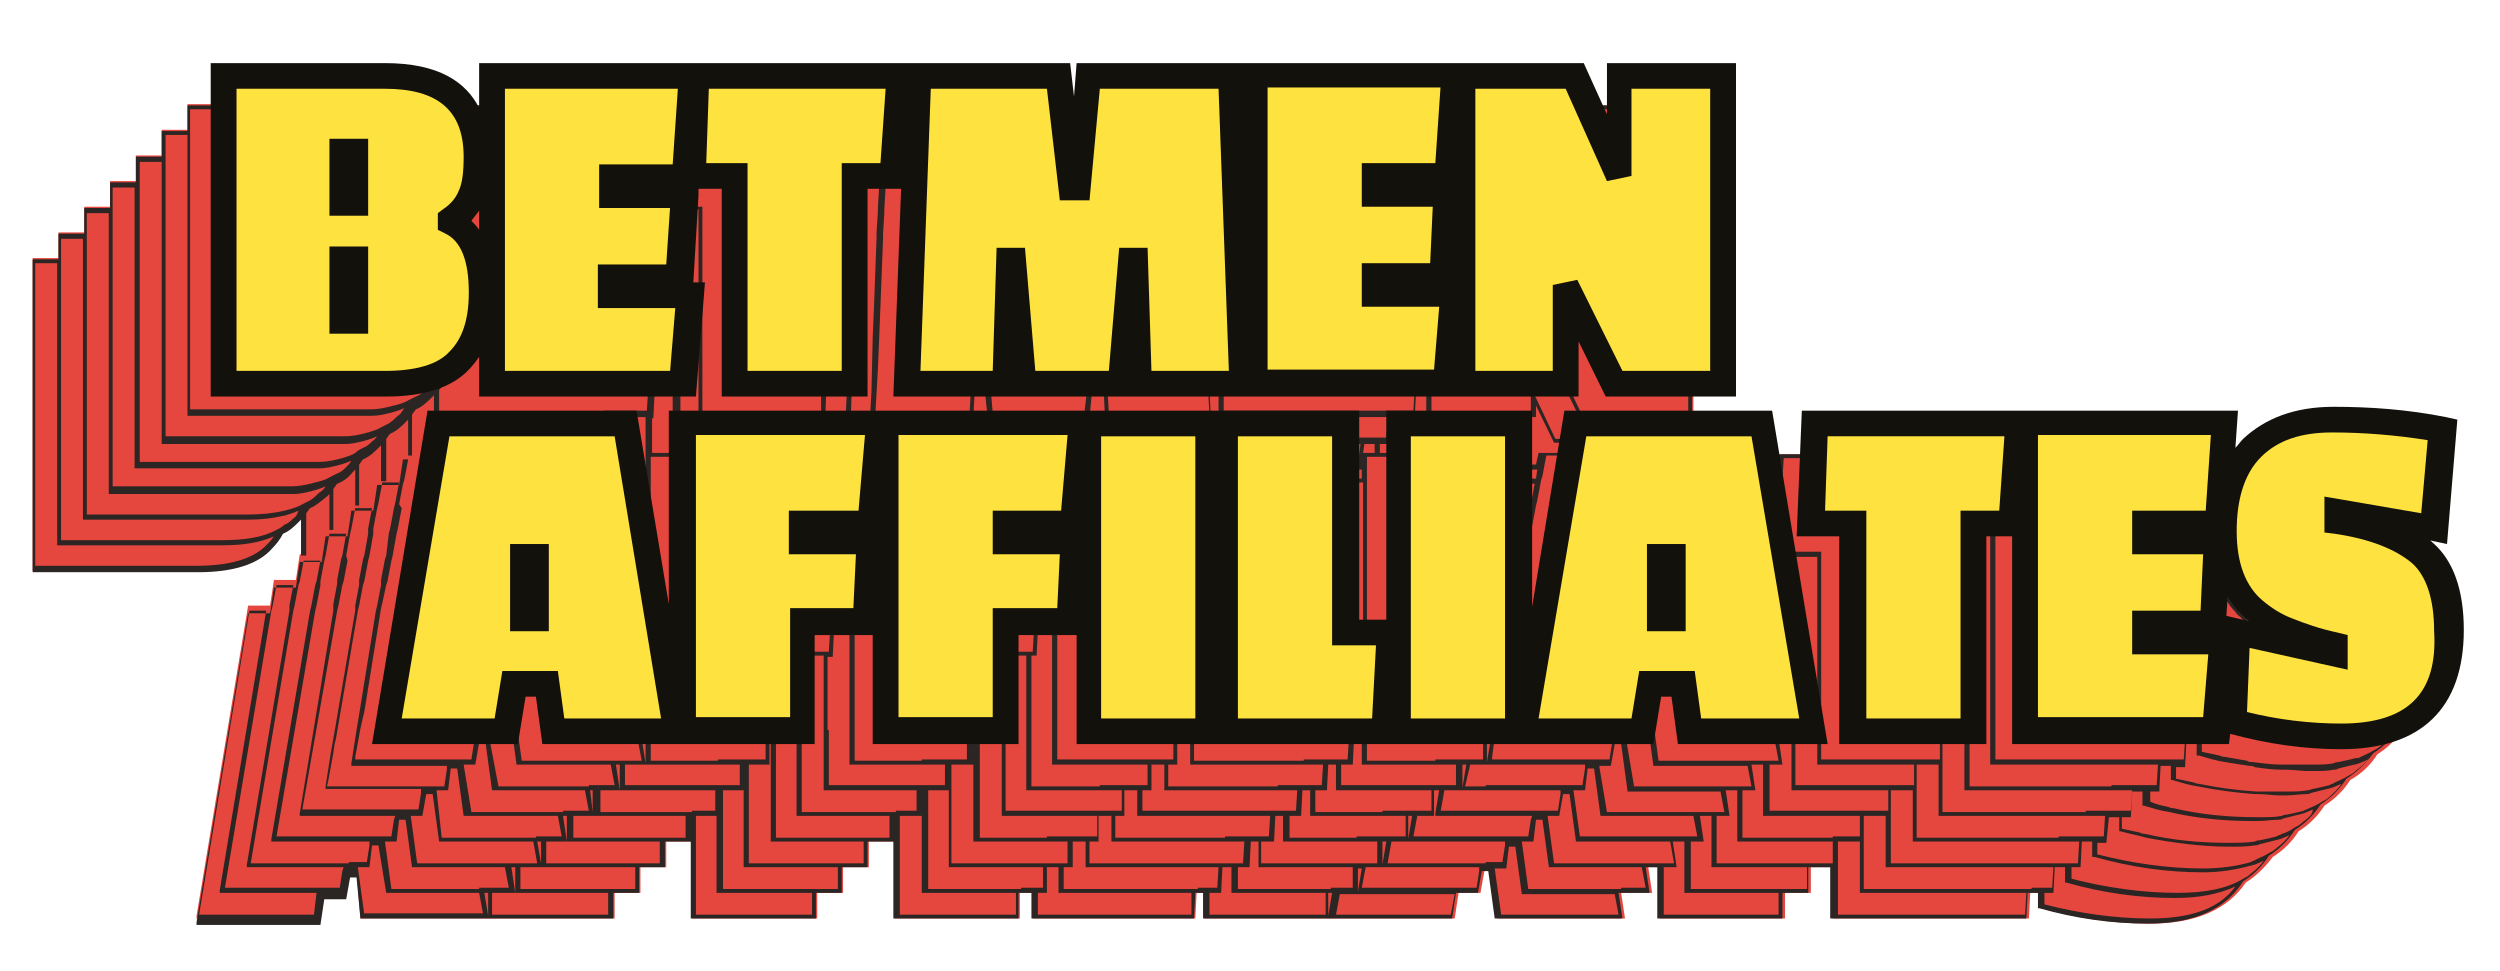 <svg width="157" height="61" viewBox="0 0 157 61" fill="none" xmlns="http://www.w3.org/2000/svg">
<path d="M30.738 57.681L38.598 57.681V56.071H40.219V54.46H41.84V52.849H43.461V57.681H51.322V56.071H52.942V54.46H54.563V52.849H56.184V51.238V57.681H64.045V56.071H64.855V57.681H75.066L75.147 56.071H75.633V57.681H83.494M83.575 57.681H91.355L91.598 56.071H92.975L93.219 54.702H93.624L94.029 57.681L102.051 57.681L101.808 56.071H103.753L103.51 54.46H104.24V57.681H112.1V56.071H113.721V54.46H115.099V57.681H127.417L127.498 56.071H128.146V57.037H128.227C130.496 57.681 132.765 58.004 135.034 58.004C137.871 58.004 139.897 57.118 141.031 55.426C141.68 55.024 142.247 54.46 142.733 53.816C143.381 53.413 143.949 52.849 144.354 52.205C145.002 51.802 145.569 51.238 145.975 50.594C146.623 50.191 147.19 49.628 147.595 48.983C148.325 48.581 148.892 48.017 149.297 47.373C149.945 46.97 150.513 46.406 150.918 45.762C152.701 44.715 153.592 42.782 153.592 39.963C153.592 37.628 153.025 36.017 151.89 34.97C151.647 34.728 151.404 34.567 151.08 34.406L151.161 33.44L152.62 33.681L153.187 27.238H153.025C150.675 26.755 148.325 26.594 146.137 26.594C143.949 26.594 142.166 27.238 140.95 28.447C140.707 28.688 140.545 28.93 140.302 29.252C139.897 29.493 139.573 29.735 139.329 30.057C139.329 30.057 139.329 30.138 139.248 30.138L139.491 26.916H126.687V28.527H126.363L126.444 26.916L113.397 26.916L113.316 28.527H111.776L111.695 30.138H110.885L110.398 26.997V26.916H104.726V26.352H106.347V24.742H107.967V5.01L101.16 5.01V6.621H99.54V6.943L98.648 4.93L91.355 4.93V6.54H91.031L91.112 4.93L78.226 4.93V6.54H77.092L77.011 5.091V5.01L67.772 5.01L67.61 6.621H66.314L66.152 5.01L57.075 5.01L56.994 6.621H56.022L56.103 5.01L43.136 5.01L30.332 5.01V6.621L28.712 6.621V6.863C27.739 5.574 26.118 4.93 23.768 4.93L13.395 4.93V6.54L11.774 6.54V8.151H10.154V9.762H8.533V11.373H6.912V12.983H5.291V14.594H3.671L3.671 16.205H2.05L2.05 35.856H12.423C14.611 35.856 16.232 35.373 17.123 34.326C17.366 34.084 17.609 33.762 17.771 33.44C18.177 33.198 18.501 32.956 18.744 32.715C18.825 32.634 18.825 32.634 18.906 32.554V34.809H18.825L18.582 36.42H17.204L16.961 38.03H15.583L12.342 57.52V57.681H20.122L20.365 56.071H21.742L21.985 54.702H22.391L22.634 57.681H30.657" fill="#E5463E"/>
<path d="M20.931 10.004V10.245V12.259V12.581V13.225H21.741H22.065V10.648V10.326V9.681H20.931V10.004ZM21.174 12.822V12.5V10.406V10.084V10.004H21.741V10.245V10.567V12.983H21.417H21.255V12.822H21.174Z" fill="#2B2523"/>
<path d="M20.931 16.527V16.607V20.151V20.634H21.174H21.579H22.146V20.151V19.668V16.527H21.336H20.931ZM21.741 16.849V20.07V20.393H21.336H21.174V16.849H21.255H21.741Z" fill="#2B2523"/>
<path d="M33.33 39.319L33.411 35.131H32.682H32.358H32.276V39.319H33.087H33.33ZM32.601 39.077V36.339V35.453H32.763H33.168V37.869V38.997H33.087H32.601V39.077Z" fill="#2B2523"/>
<path d="M151.89 34.97C151.647 34.728 151.404 34.567 151.08 34.406L151.161 33.44L152.62 33.681L153.106 27.238H152.944C150.513 26.755 148.244 26.594 146.056 26.594C143.787 26.594 142.085 27.238 140.869 28.446C140.626 28.688 140.383 28.93 140.221 29.252C139.816 29.493 139.491 29.735 139.248 30.057C139.248 30.057 139.248 30.138 139.167 30.138V30.701C139.167 30.621 139.248 30.621 139.248 30.54C139.329 30.46 139.41 30.379 139.41 30.299C139.573 30.218 139.654 30.057 139.816 29.977C139.735 30.138 139.654 30.218 139.654 30.379C139.572 30.54 139.572 30.621 139.491 30.782C139.41 31.024 139.329 31.346 139.248 31.668C139.248 31.748 139.167 31.91 139.167 31.99C139.086 32.312 139.086 32.715 139.005 33.118C139.005 33.198 139.005 33.359 139.005 33.44C139.005 33.601 139.005 33.681 139.005 33.842C139.005 34.165 139.005 34.487 139.005 34.728C139.005 34.809 139.005 34.97 139.005 35.05C139.086 35.534 139.167 36.017 139.329 36.5C139.329 36.581 139.41 36.742 139.41 36.822C139.654 37.467 139.978 38.03 140.383 38.433C140.464 38.594 140.626 38.675 140.788 38.836C140.788 38.916 140.869 38.916 140.869 38.916C140.95 38.997 141.031 39.077 141.112 39.158C141.112 39.158 141.112 39.158 141.193 39.238C141.274 39.319 141.355 39.319 141.355 39.4C141.436 39.48 141.517 39.56 141.679 39.56C141.923 39.722 142.247 39.883 142.571 40.044C142.652 40.124 142.733 40.124 142.895 40.205C142.895 40.205 142.976 40.285 143.057 40.285C143.381 40.446 143.705 40.527 144.111 40.688C144.192 40.688 144.273 40.769 144.354 40.769C144.759 40.93 145.326 41.01 145.812 41.171V41.413L144.435 41.091H144.354L144.192 40.769L143.462 40.608L143.057 40.527L142.733 40.446L141.517 40.205L141.274 40.124L139.897 39.802V40.366C139.816 40.285 139.735 40.205 139.654 40.205C139.329 39.883 139.005 39.56 138.762 39.158L139.005 34.326H137.871C137.871 34.004 137.952 33.762 137.952 33.52H139.005L139.41 26.916H126.606V28.527H126.282L126.363 26.916L113.397 26.916L113.316 28.527H111.695L111.614 30.138H110.804L110.317 26.997V26.916H104.645V26.352H106.265V24.742H107.886V5.01L101.079 5.01V6.621H99.459V6.943L98.567 4.93L91.274 4.93V6.54H90.95V6.621L91.031 4.849L78.226 4.849V6.46H77.092L77.011 5.01L67.772 5.01L67.61 6.621H66.314L66.152 5.01L57.075 5.01L56.994 6.621H56.022V6.943L56.994 6.943L56.913 8.232V8.473V9.762V10.084V11.373V11.695L56.832 13.064V13.306L56.67 16.285V16.608L56.589 17.896L56.508 19.668L56.427 23.05L56.346 24.5V24.661H56.508H56.589H56.832H57.724H58.048H58.291H58.615H59.344H59.669H60.155H60.479H60.965L60.884 26.03H60.479H60.155H59.506H59.182H58.615H58.291H57.886H57.562H56.832H56.67H56.427H56.103H55.13H54.968L55.049 24.661L55.13 23.212L55.211 21.279L55.455 14.997V14.675L55.535 13.386V13.144L55.617 11.775V11.614H55.86L56.265 5.01L43.299 5.01L30.332 5.01V6.621L28.712 6.621V6.863C27.739 5.654 26.118 5.01 23.768 5.01L13.395 5.01V6.621L11.774 6.621V8.232H10.154V9.842H8.533V11.453H6.912V13.064H5.291V14.675H3.671L3.671 16.285H2.05L2.05 35.936H12.423C14.611 35.936 16.232 35.453 17.123 34.406C17.366 34.165 17.609 33.842 17.771 33.52C18.177 33.359 18.501 33.037 18.744 32.795C18.825 32.715 18.825 32.715 18.906 32.634V34.889H19.23V32.232C19.311 32.151 19.392 31.99 19.473 31.91C19.878 31.748 20.203 31.426 20.527 31.185C20.608 31.104 20.608 31.104 20.689 31.024V33.279H20.932V30.701C21.013 30.621 21.094 30.46 21.175 30.379C21.58 30.218 21.904 29.977 22.147 29.654C22.229 29.574 22.229 29.574 22.309 29.493V31.748H22.553V29.171C22.634 29.091 22.715 28.93 22.796 28.849C23.201 28.688 23.525 28.366 23.768 28.124C23.849 28.044 23.849 28.044 23.93 27.963V30.218H24.255V27.561C24.335 27.48 24.416 27.319 24.498 27.238C24.903 27.077 25.227 26.755 25.47 26.514C25.551 26.433 25.551 26.433 25.632 26.352V28.608H25.875V26.03C25.956 25.95 26.037 25.789 26.118 25.708C26.524 25.547 26.848 25.225 27.091 24.983C27.172 24.903 27.172 24.903 27.253 24.822V27.077H27.577V24.5C27.658 24.42 27.739 24.259 27.82 24.178C28.225 24.017 28.549 23.695 28.793 23.453C28.874 23.373 28.874 23.292 28.955 23.292V24.097V24.42V26.675H29.927H30.738H30.981H32.277H32.602H36.167H36.41H37.626H37.95H39.166L39.085 27.963L39.166 28.527L39.004 27.319V27.238H26.929L26.686 28.849H25.308L25.065 30.46H23.687L23.444 32.071H22.066L21.823 33.681H20.446L20.203 35.292H18.825L18.582 36.903H17.204L16.961 38.514H15.583L12.342 57.923V58.084H20.122L20.365 56.473H21.742L21.985 55.104H22.391L22.634 57.681H30.657L38.517 57.681V56.071H40.138V54.46H41.759V52.849H43.38V51.238V57.681H51.24V56.071H52.861V54.46H54.482V52.849H56.103V51.238V57.681H63.964V56.071H64.774V57.681H74.985L75.066 56.071H75.552V57.681H83.413V56.071H83.656L83.413 57.52V57.681H91.193L91.436 56.071H92.813L93.056 54.702H93.462L93.867 57.681L101.889 57.681L101.646 56.071H103.591L103.348 54.46H104.077V57.681H111.938V56.071H113.559V54.46H114.937V57.681H127.255L127.336 56.071H127.984V57.037H128.065C130.334 57.681 132.603 58.004 134.872 58.004C137.79 58.004 139.735 57.118 140.869 55.346C141.517 54.943 142.085 54.379 142.49 53.735C143.138 53.332 143.705 52.769 144.111 52.124C144.759 51.722 145.326 51.158 145.731 50.514C146.38 50.111 146.947 49.547 147.352 48.903C148.001 48.5 148.568 47.936 149.054 47.292C149.702 46.889 150.27 46.326 150.675 45.681C152.458 44.634 153.349 42.702 153.268 39.883C153.592 37.628 153.025 35.936 151.89 34.97ZM126.93 45.842V45.52V44.715V44.473V44.312V43.99V43.185V42.862V42.702V42.379V41.574V41.252V38.352V38.03V36.742V36.5V35.131V34.809V33.52V33.198V31.91V31.587V30.299V30.057V28.688V28.366V27.077H139.167L138.762 33.118H137.465H137.222H136.007H135.683H134.467H134.224V34.487H134.386H135.602H135.926H137.222H137.465H138.681L138.438 39.4H137.141H136.898H135.602H135.277H134.143V40.769H135.196H135.521H136.817H137.06H139.086L138.681 46.084H137.465H137.141H135.926H135.683H134.467H134.143H132.198H130.658H130.415H129.118H128.875H127.741H127.579H127.255H127.092V45.842H126.93ZM137.628 33.44C137.547 33.762 137.547 34.004 137.547 34.245H137.465L137.547 33.44H137.628ZM137.222 33.44L137.141 34.245H135.926H135.602H134.467V33.44H135.683H136.007H137.222ZM136.817 39.722V40.527H135.521H135.196H134.467V39.722H135.277H135.602H136.817ZM126.606 28.688V29.977V30.299V31.587V31.91V33.279V33.52V34.809V35.131V36.42V36.742V38.03V38.352V41.171V41.493V42.299V42.621V42.782V43.104V43.91V44.232V44.393V44.634V45.44V45.762V46.406H127.092H127.417H127.579H127.903H128.713H128.956H130.253H130.577H134.143H134.467H135.683H136.007H137.222L137.141 47.695H135.926H135.602H134.386H134.062H132.846H132.522H130.415H128.875H128.632H127.336H127.011H125.958H125.31V45.762V45.44V44.634V44.393V44.232V43.91V43.104V42.782V38.352V38.03V36.742V36.5V35.131V34.809V33.52V33.359H126.039L126.282 28.688H126.606ZM127.498 52.849H127.822H129.037H129.362H130.577L130.496 54.218H129.281H128.956H127.741H127.417H118.745V51.238V49.628H120.123V52.849H127.498ZM129.281 52.608H129.037H127.822H127.498H120.366V49.628V48.017H121.744V51.238H122.716H123.041H129.2H129.524H130.739H130.982H132.198L132.117 52.527H130.901H130.658H129.281V52.608ZM130.982 50.997H130.658H129.443H129.118H127.174H122.635H121.987V48.017V46.406H123.365V49.628H124.337H124.58H126.93H127.255H130.82H131.144H132.36H132.684H133.9L133.819 50.916H132.603H132.279H130.982V50.997ZM132.603 49.386H132.279H131.063H130.82H128.794H127.255H127.011H124.337H123.689V46.406V34.97H124.418L124.499 33.359H124.985V33.52V34.809V35.131V36.42V36.742V38.03V38.352V42.782V43.104V43.91V44.232V44.393V44.634V45.44V45.762V48.017H125.958H126.201H127.011H127.336H128.632H128.875H132.441H132.765H133.981H134.305H135.521L135.44 49.306H134.224H133.9H132.603V49.386ZM123.608 34.728V33.359H124.175L124.094 34.728H123.608ZM113.478 31.91V31.587L113.559 30.299V30.057L113.64 28.769V28.446L113.721 27.077L126.12 27.077L125.796 33.118H124.58H124.256H123.446V34.728V35.05V46.165H122.068H121.744H120.366H120.042H118.664H118.34H116.963H116.638H115.99V43.104V41.493V41.252V39.158V36.742V36.5V35.131V34.809V33.52V33.198V33.037H113.397L113.478 31.91ZM111.776 33.52V33.198L111.857 31.91V31.587L111.938 30.299V30.057L112.019 28.769H113.316L113.235 30.057V30.299L113.154 31.587V31.91L113.073 33.198V33.359H115.747V33.52V34.889V35.131V36.42V36.742V41.171V41.413V42.702V43.024V46.406H116.72H117.044H118.421H118.745H120.123H120.447H121.825V47.695H120.447H120.123H118.745H118.421H117.044H116.72H115.342H115.018H114.369V44.554V42.943V42.621V40.608V38.352V38.03V36.742V36.5V35.131V34.809V34.648H111.776V33.52ZM111.695 34.97H114.126V35.131V36.42V36.742V38.03V38.352V42.782V43.104V44.393V44.715V48.017H115.099H115.423H116.801H117.125H118.502H118.827H120.204V49.306H118.827H118.502H117.125H116.801H115.423H115.099H113.721H113.397H112.749V46.406H113.559L111.452 34.004L111.695 34.97ZM38.922 49.628L38.679 48.017H38.922V49.386V49.628ZM38.598 47.775H38.274H36.653H36.41H34.789H34.465L32.845 47.775H32.764L32.358 44.795H32.115H31.71L31.872 43.587V43.507H32.115H33.736L34.141 46.487H34.222H34.546H36.167H36.491H38.112H38.436H40.057L40.3 47.775H38.598ZM36.978 49.386H36.653H35.033H34.789L33.169 49.386H32.926H31.305L30.738 46.406H31.467L31.629 45.037H32.034L32.439 48.017H32.52H32.845L34.465 48.017H34.789H36.41H36.734H38.355L38.598 49.306H36.978V49.386ZM37.221 49.628V50.997L37.059 49.628H37.221ZM35.6 52.849L35.357 51.238H35.6V52.769V52.849ZM35.357 50.997H35.033L33.412 50.997H33.169H31.548H31.224H29.603L29.117 48.017H29.846L30.089 46.648H30.494L30.9 49.628H30.981H31.305H32.926H33.169L34.789 49.628H35.114H36.734L36.978 50.916H35.357V50.997ZM33.655 52.608H33.331H31.71H31.386H29.765H29.441H27.739L27.415 49.628H28.144L28.306 48.258H28.712L29.117 51.238H29.198H29.522H31.143H31.548H33.169H33.412L35.033 51.238L35.276 52.527L33.655 52.527V52.608ZM33.979 52.849L33.979 54.218L33.736 52.849H33.979ZM32.358 56.071L32.115 54.46H32.358V55.829V56.071ZM32.034 54.218H31.71H30.089H29.846H26.199L25.794 51.238H26.524L26.767 49.869H27.172L27.577 52.849H29.603H29.927H31.548H31.872H33.493L33.736 54.218H32.034ZM39.166 48.017H40.543H41.516H41.759H42.326H42.569H43.136H43.38H43.785H44.109H44.757H45.081H46.459V49.306H45.081H44.757H43.38H43.136H42.488H42.245H41.759H41.516H40.138H39.895H39.247V48.017H39.166ZM40.3 46.406H40.543V47.936L40.3 46.406ZM45.081 47.775H44.757H44.109H43.866H43.38H43.136H42.569H42.326H41.759H41.516H40.867V46.406H42.245H42.488H42.731H43.218H43.461H44.028H44.271H44.838H45.163H45.568H45.811H46.459H46.702H48.08V47.695H46.702H46.459H45.081V47.775ZM42.326 17.896L42.569 12.903V13.144H43.866V13.306V14.594V14.916V16.205V16.527V20.956V21.279V22.567V22.889V26.272H44.838H45.163H46.54H46.864H48.242H48.566H49.944V26.836H42.731V24.661H42.812L43.218 18.782H42.731V16.608V16.285V14.997V14.675V14.594L42.326 17.896ZM53.591 13.144V13.306L53.51 14.594V14.916L53.428 16.205V16.527L53.347 19.265V13.225H53.591V13.144ZM53.347 12.903V11.534H53.915L53.834 12.903H53.347ZM53.104 26.191V26.755H51.808L51.889 24.581H53.185L53.104 26.191ZM51.484 26.836H50.187V26.272H51.484V26.836ZM42.245 26.836V28.446H40.949V26.272H41.029L41.111 24.661H42.245V26.836ZM40.867 38.111L40.867 36.742V36.5V35.131V34.809V33.52V33.198V31.91V31.587V30.299V30.057V28.688H42.245V29.977V30.299V31.587V31.91V33.279V33.52V34.809V35.131V36.42V36.742L42.245 38.03V38.352V41.171V41.493V42.299V42.621V42.782V43.104V43.91V44.232V44.393V44.634V45.44V45.762V46.165V46.326L40.867 38.111ZM46.702 46.165H46.459H45.811H45.568H45.081H44.757H44.19H43.866H43.299H43.056H42.569H42.326V45.52V44.715V44.473V44.312V43.99V43.185V42.862V42.702V42.379V41.574V41.252V38.352V38.03L42.326 36.742V36.5V35.131V34.809V33.52V33.198V31.91V31.587V30.299V30.057V28.688V28.366V27.077L54.239 27.077L53.834 33.118H52.537H52.294H50.997L49.782 33.118V34.487L50.916 34.487H51.159H52.456H52.699H53.915L53.672 39.238H52.375H52.132H50.835H50.592H49.701V40.849V41.171V42.46V42.702V46.084H48.323H48.08H46.702V46.165ZM53.347 33.44V33.52V34.245H52.699L52.78 33.44H53.347ZM52.456 33.44L52.375 34.245H51.078H50.835L49.944 34.245V33.44L50.835 33.44H51.078H52.456ZM50.025 41.171H50.511L50.43 42.46H50.025V41.171ZM50.025 40.93V39.56H50.592H50.835H52.132L52.051 40.93H50.754H50.511H50.025ZM51.97 45.842V45.52V44.715V44.473V41.252H52.294L52.375 39.641H53.347V42.862V43.185V43.99V44.312V44.473V44.715V45.52V45.842V48.017H54.32H54.563H55.13H55.373H55.941H56.184H56.67H56.994H57.642H57.967H59.344V49.306H57.967H57.642H56.265H56.022H55.373H55.049H54.563H54.32H52.942H52.699H52.051V45.842H51.97ZM57.886 47.775H57.562H56.913H56.67H56.184H55.941H55.373H55.13H54.563H54.32H53.672V45.842V45.52V44.715V44.473V44.312V43.99V43.185V42.862V39.641H53.996L54.239 34.326H53.591V33.52V33.44H54.239L54.563 28.688H54.887V29.977V30.299V31.587V31.91V33.279V33.52V34.809V35.131V36.42V36.742L54.887 38.03V38.352V41.171V41.493V42.299V42.621V42.782V43.104V43.91V44.232V44.393V44.634V45.44V45.762V46.406H55.13H55.373H55.86H56.103H56.67H56.913H57.48H57.805H58.21H58.453H59.101H59.344H60.722V47.695H59.344H59.101H57.886V47.775ZM54.644 27.802H54.725H54.968V28.366H54.644V27.802ZM75.957 24.581H76.525V26.191H77.497H77.821H78.632H78.875H80.171H80.496L84.061 26.191H84.385H85.601H85.925H87.141L87.06 27.48H85.844H85.52H84.223V26.755L76.362 26.755V27.48H75.876H75.633V27.722H75.876H76.2H76.444V28.285H75.633V26.675H75.228V26.111H76.038L75.957 24.581ZM89.815 26.191H91.193H91.517H91.922H92.246H92.894H93.219H94.434H94.596V26.514V26.836H88.275V26.272H88.843L88.924 24.661H89.572V25.869V26.191H89.815ZM94.758 26.433V26.191H96.136H96.46V25.467L97.595 27.802H97.757H98.081H98.162V27.641L98 28.446H96.622L96.46 29.171H96.379H96.055L95.001 27.077V26.836H94.839L94.758 26.433ZM95.488 46.406H95.731H96.298H96.622L99.783 46.406H99.945H100.269H101.241V46.648L101.079 47.695H100.431H100.107H99.864H99.54L94.92 47.695H94.596H94.029H93.705V47.534L93.867 46.326H94.92V39.883L95.163 38.191L95.245 37.869L95.488 36.581L95.569 36.339L95.812 35.05L95.893 34.728L96.136 33.359L96.217 33.037L96.46 31.748L96.541 31.426L96.784 30.138L96.865 29.896L97.109 28.608H98.162L97.919 29.896L97.838 30.138L97.595 31.426L97.514 31.748L97.271 33.037L97.189 33.52L96.946 34.889L96.865 35.212L96.622 36.5L96.541 36.742L96.298 38.03L96.379 38.352L95.569 43.265L95.407 44.071L95.001 46.245V46.406H95.488ZM63.315 41.171L63.234 42.46H62.829V41.171H63.315ZM62.829 40.93V39.56H63.396H63.639H64.936L64.855 40.93H63.558H63.315H62.829ZM63.153 42.782H63.477L63.558 41.171H64.45V49.628H65.422H65.746H67.124H67.448H68.826H69.069H70.447V50.916H69.069H68.826H67.448H67.124H65.746H65.422H64.045H63.801H63.153V42.782ZM69.069 49.386H68.826H67.448H67.124H65.746H65.422H64.774V41.171H65.098L65.179 39.56H66.071V48.017H67.043H67.367H68.745H68.988H70.366H70.609H72.067V49.306H70.69H70.447H69.069V49.386ZM66.395 34.245V33.52V33.44H67.124L67.448 28.688H67.772V29.977V30.299V31.587V31.91V33.279V33.52V46.406H68.745H68.988H70.366H70.609H72.067H72.392H73.688V47.695H72.311H72.067H70.69H70.447H69.069H68.826H67.448H67.124H66.395V39.56H66.8L67.043 34.245H66.395ZM74.337 26.191H74.904V26.755H74.337V26.191ZM75.309 27.077V46.165H73.931H73.688H72.311H72.067H70.69H70.447H69.069H68.826H68.178V33.52V33.198V31.91V31.587V30.299V30.057V28.688V28.366V27.077H75.309ZM71.743 49.628H72.311V48.017H73.121V49.628H74.093H77.173H78.388H78.713H79.928H80.252H81.468L81.387 50.916H80.171H79.847H78.632H78.307H77.092H76.768H72.716H72.392H71.743V49.628ZM80.252 49.386H79.928H78.713H78.388H74.337H74.012H73.364V48.017H73.931V46.406H74.742V48.017H75.714H78.794H80.009H80.333H81.549H81.873H83.089L83.008 49.306H81.792H81.468H80.252V49.386ZM81.873 47.775H81.549H80.333H80.009H75.957H75.633H74.985V46.406H75.552V28.688H76.362V29.977V30.299V31.587V31.91V33.279V33.52V46.406H77.335H80.415H81.63H81.954H83.17H83.494H84.71L84.629 47.695H83.413H83.089H81.873V47.775ZM86.654 40.205L86.33 46.084H85.115H84.791H83.575H83.251H82.035H81.711H77.659H77.335H76.687V33.52V33.279V31.91V31.587V30.299V30.057V28.688V28.366V27.077L83.899 27.077V40.205H86.654ZM86.33 28.446H85.601L85.682 27.883H86.33V28.446ZM84.953 30.057V29.493H85.52V30.057H84.953ZM85.601 30.299V31.587V31.91V33.279V33.52V34.809V35.131V39.963H84.223V36.742V36.5V35.131V34.809V33.52V33.198V31.91V31.587V30.299H85.601ZM85.277 29.171H84.223V27.883H85.439L85.277 29.171ZM84.71 29.413V29.977H84.223V29.413H84.71ZM84.223 48.017H84.953L85.034 46.406H85.52V48.017H86.492H86.817H88.194H88.437H89.815H90.058H91.436V49.306H90.058H89.815H88.437H88.194H86.817H86.492H85.115H84.791H84.223V48.017ZM90.139 47.775H89.896H88.518H88.275H86.898H86.573H85.844V46.406H86.573L86.979 39.963H85.844V35.131V34.809V33.52V33.198V31.91V31.587V30.299V30.057V28.688H87.222V29.977V30.299V31.587V31.91V33.279V33.52V46.406H88.194H88.437H89.815H90.058H91.436H91.76H93.138V47.695H91.76H91.517H90.139V47.775ZM91.76 46.165H91.517H90.139H89.896H88.518H88.275H87.627V33.52V33.198V31.91V31.587V30.299V30.057V28.688V28.366V27.077H94.92V46.165H93.543H93.138H91.76ZM95.082 31.668L95.326 30.379H96.379L96.136 31.668L96.055 31.99L95.812 33.279L95.731 33.601L95.488 34.97L95.569 35.131L95.326 36.42L95.245 36.661L95.001 37.95V38.111V31.668H95.082ZM95.082 30.057V27.722L95.893 29.493H96.055H96.379H96.541L96.46 30.057H95.082ZM87.951 26.836H87.303V26.272H87.951V26.836ZM87.222 28.446H86.654V27.883H87.222V28.446ZM74.337 25.95H74.012H72.554H72.23H70.852H70.528H69.636L69.555 24.581H70.041L70.447 20.312L70.69 17.977L70.771 17.171L71.014 24.661H72.392H72.716H74.174H74.418H75.876L75.957 26.03H74.337V25.95ZM70.69 26.191H71.014H72.392H72.716H74.093V26.755H67.934V26.191H68.421L68.583 24.581H68.907H69.231H69.312L69.393 26.191H70.69ZM68.097 25.95H67.853H67.529H67.448H67.205H66.881H66.557H66.152H65.909H65.828H65.503H65.422H65.098H64.45H64.207H63.964H63.639H62.829H62.586H62.505H62.343L62.262 24.983V24.581H62.91L63.153 17.332L63.72 24.581H63.801H64.126H64.288H64.531H65.341H65.584H65.828H65.909H66.152H66.719H67.043H67.205H67.448H67.529H67.853H68.259L68.097 25.95ZM66.881 26.191H67.205H67.529H67.61L67.691 27.802H67.772V28.366H67.448L67.529 26.755H66.8L66.881 26.191ZM67.205 27.077L66.8 33.118H65.584H65.341H64.045H63.801H62.586V34.487H63.72H63.964H65.26H65.503H66.719L66.476 39.238H65.179H64.936H63.639H63.396H62.505V40.849V41.171V42.46V42.702V46.084H61.127H60.884H59.506H59.263H58.615H58.372H57.886H57.562H56.994H56.67H56.103H55.86H55.373H55.13V45.44V44.634V44.393V44.232V43.91V43.104V42.782V42.621V42.299V41.493V41.171V38.352V38.03L55.13 36.742V36.5V35.131V34.809V33.52V33.198V31.91V31.587V30.299V30.057V28.688V28.366V27.077H67.205ZM66.152 33.44V33.52V34.245H65.503L65.584 33.44H66.152ZM65.26 33.44L65.179 34.245H63.964H63.72H62.829V33.44H63.72H63.964H65.26ZM59.831 48.017H61.127V46.406V52.849H63.72H63.964H65.341H65.665H67.043V54.218H65.665H65.341H63.964H63.72H59.749V48.017H59.831ZM65.746 52.608H65.422H64.045H63.801H61.532V46.406H62.91V51.238H63.883H64.126H65.503H65.828H67.205H67.529H68.907V52.527H67.529H67.205H65.746V52.608ZM68.421 52.849H68.988V51.238H69.798V52.849H75.066H75.39H76.606H76.93H78.145L78.064 54.218H76.849H76.525H75.309H74.985H68.421V52.849ZM76.93 52.608H76.606H75.39H75.066H70.041V51.238H70.609V49.628H71.419V51.238H72.392H75.471H76.687H77.011H78.226H78.551H79.766L79.685 52.527H78.469H78.145H76.93V52.608ZM79.28 52.849H80.009L80.09 51.238H80.576V52.849H83.17H83.413H84.791H85.115H86.492V54.218H85.115H84.791H83.413H83.17H79.199V52.849H79.28ZM85.196 52.608H84.872H83.494H83.251H80.982V51.238H81.711L81.792 49.628H82.278V51.238H83.251H83.494H84.872H85.196H86.573H86.898H88.275V52.527H86.898H86.573H85.196V52.608ZM86.817 50.997H86.492H85.115H84.791H83.413H83.17H82.603V49.628H83.332L83.413 48.017H83.899V49.628H84.872H85.196H86.573H86.898H88.275H88.518H89.896V50.916H88.518H88.275H86.817V50.997ZM89.005 51.238H90.058V49.628H90.382L90.139 51.077V51.238H94.839H96.217L96.136 51.48L95.974 52.527H94.839H94.596H88.761L89.005 51.238ZM90.463 50.997L90.706 49.628H91.841V48.017H92.084L91.841 49.467V49.628H92.246H92.57H93.138H93.462H96.622H98V49.869L97.838 50.916H96.703H96.379H90.463V50.997ZM93.3 49.386H92.975H92.408H92.084H92.003L92.084 49.064L92.327 48.017H93.381V46.406H93.624L93.381 47.856V48.017H93.786H94.11H94.677H95.001L98.162 48.017H99.54V48.258L99.378 49.306H98.243L97.919 49.306H93.3V49.386ZM99.54 49.628L99.702 48.258H100.107L100.512 51.238H100.593H100.917H102.538H102.862H104.483H104.726H106.347L106.59 52.527H104.969H104.645H103.024H102.862H101.241H100.917H99.216L98.81 49.628H99.54ZM106.428 50.997H104.807H104.483H102.862H102.538H100.917L100.431 48.097H101.16L101.403 46.728H101.808L102.214 49.708H102.295H102.619H104.24H104.483H106.103H106.428H108.048L108.291 50.997H106.671H106.428ZM108.048 49.386H106.428H106.103H104.483H104.24H102.619L102.133 46.487H102.862L103.024 45.118H103.429L103.834 48.097H103.915H104.24H105.86H106.184H107.805H108.129H109.75L109.993 49.386H108.372H108.048ZM109.75 47.775H108.129H107.805H106.184H105.86H104.24H104.158L103.753 44.795H103.51H103.105L103.267 43.587V43.507H103.51H105.131L105.536 46.487H105.617H105.941H107.562H107.886H109.507H109.831H111.452L111.695 47.775H110.074H109.75ZM111.128 48.017H111.938L111.695 46.406H112.505V49.628H113.478H113.802H115.18H115.504H116.882H117.206H118.583V50.916H117.206H116.882H115.504H115.18H113.802H113.478H112.1H111.776H111.128V48.017ZM110.885 30.299H111.614L111.533 31.587V31.91L111.452 33.198V33.52V33.762L110.804 30.057L110.885 30.299ZM110.074 27.077L113.235 46.165H111.614H111.29H109.669H109.345H107.724H107.4H105.779H105.698L105.293 43.185H105.05H103.429H103.105H102.943L102.7 44.795L102.619 45.037L102.457 46.084H101.97H101.646H101.322H101.241H100.188H99.864L96.622 46.084H96.298H95.731H95.488H95.407L95.488 45.762L95.731 44.071L95.812 43.507L95.893 43.265L96.703 38.352L96.784 38.03L97.027 36.742L97.109 36.5L97.352 35.212L97.433 34.889L97.676 33.52L97.757 33.198L98 31.91L98.081 31.587L98.324 30.299L98.405 30.057L98.648 28.769L98.729 28.446L98.972 27.077H110.074ZM98.324 26.836L98.162 27.561H98H97.676L96.379 24.822V24.661H97.757H98.081V23.936L99.216 26.272H99.459H99.783H101.16H101.484H102.862H103.186H104.564V26.836H98.324ZM106.022 25.95H104.645H104.402H103.024H102.7H101.322H100.998H99.621H99.296L98 23.212V18.863L99.378 21.601L99.702 22.165L100.836 24.5H100.998H101.322H102.7H103.024H104.402H104.645H106.022V25.95ZM99.702 6.863H101.079V8.151V8.393V9.681V10.004V10.567L100.836 10.004L100.674 9.681L100.107 8.393L99.945 8.151L99.702 7.587V6.863ZM91.598 16.527V16.205V15.802V14.916V14.594V11.695V11.373V10.004V9.681V8.473V8.232V6.863V6.621V5.252L98.405 5.252L99.459 7.668L99.702 8.232L99.783 8.393L99.864 8.554L100.431 9.842L100.593 10.165L101.16 11.534L101.403 12.097V12.178V10.165V9.842V8.473V8.232V6.863V6.621V5.252L107.643 5.252V24.339H106.265H106.022H104.645H104.402H103.024H102.7H101.322H100.998L99.702 21.601L99.378 21.037L98 18.218L97.757 17.654V22.648V23.292V24.339H96.379H96.136H96.055H95.812H94.758H94.515H93.786H93.462H93.138H92.813H91.517V16.527H91.598ZM91.274 6.863V8.151V8.393V9.681V10.004V11.373V11.695V14.594V15.158V15.883V16.205V16.527V21.198V24.259V24.581H91.436H92.813H93.138H93.543H93.867H94.515H94.758H95.974H96.136V24.903V25.95H94.758H94.515H94.191H93.138H92.813H92.084H91.76H91.517H91.193H89.896V24.581H90.463L90.868 18.701L89.896 18.701V18.138V17.896L90.22 17.896L90.463 12.42H89.896V11.695V11.614H90.625L90.95 6.863H91.274ZM78.469 24.017V23.695V22.889V22.648V22.487V22.165V21.359V21.037V20.876V20.634V19.829V19.507V16.688V16.366V15.077V14.755V13.467V13.225V11.936V11.614V10.245V9.923V8.473V8.232V6.863V6.621V5.252L90.706 5.252L90.301 11.292H89.086H88.843H87.627H87.303H86.087L85.844 11.292V12.661H86.006L87.222 12.661H87.546H88.843H89.086H90.301L90.058 17.574L88.761 17.574H88.518H87.222H86.898H85.763V19.024H86.817H87.06H88.356H88.599L90.625 19.024L90.22 24.339H89.005H88.68H87.465H87.222H86.006H85.682H83.737H82.197L81.792 24.339H80.496H80.171H79.118H78.956H78.713H78.469V24.017ZM89.653 11.614V11.695V12.42H89.005L89.086 11.614H89.653ZM88.761 11.614L88.68 12.42H87.465H87.141L86.006 12.42V11.614L87.222 11.614H87.465H88.761ZM89.653 17.896V18.701H88.68V17.896H89.653ZM88.437 17.896V18.701H87.141H86.817H86.087V17.896H86.898H87.141H88.437ZM78.226 6.863V8.151V8.393V9.681V10.004V11.373V11.695V12.983V13.225V14.514V14.836V16.124V16.446V19.265V19.587V20.393V20.634V20.795V21.118V21.923V22.245V22.406V22.648V23.453V23.775V24.42H78.713H78.956H79.199H79.523H80.333H80.658H81.954L82.278 24.42H85.844H86.168H87.384H87.627H88.843L88.761 25.789H87.546H87.303H85.844H85.52H84.304H83.98L82.035 25.789H80.496H80.171H78.875H78.632H77.497H76.849V24.42H77.659L77.011 6.701L78.226 6.701V6.863ZM66.395 6.863H67.61L67.448 8.151V8.393L67.286 9.681V10.004L67.124 11.292V11.614V11.936H67.043V11.614V11.292L66.881 10.004V9.681L66.719 8.393V8.151L66.557 7.024L66.395 6.863ZM60.398 24.339H60.155H59.749H59.425H58.696H58.291H58.048H57.724H56.751H56.67L56.751 23.05L56.832 21.52L56.913 19.748L56.994 16.608V16.285L57.075 13.386V13.144L57.156 11.775V11.453V10.165V9.842L57.237 8.554V8.312L57.318 7.024V6.701L57.399 5.332L65.909 5.332L66.152 7.104L66.314 8.232V8.473V8.554L66.476 9.842V10.165L66.638 11.453V11.775L66.719 12.42H67.367L67.448 11.775V11.453L67.61 10.165V9.842L67.772 8.554V8.312L67.934 7.024V6.701L68.016 5.252L76.687 5.252L77.335 24.339H75.957H75.714H74.255H74.012H72.554H72.23H71.257L70.933 16.608H70.528H70.447L70.366 17.816L69.798 24.42H69.555H69.231H69.15H68.826H68.502H68.178H67.772H67.448H67.367H67.205H67.124H66.8H66.152H65.909H65.828H65.584H65.503H65.26H64.45H64.207H64.126H63.964L63.883 23.453L63.315 16.688H62.829L62.505 24.42H62.1H61.856H61.208H60.884H60.398V24.339ZM61.127 26.191L61.208 24.581H61.856L62.019 26.191H62.1H62.424H62.586H62.829H63.639H63.964H64.288H64.531H65.098H65.422H65.584H65.909H65.99H66.233H66.638L66.557 26.755H60.56V26.594V26.191H61.127ZM59.587 26.191H60.236L60.317 26.755H59.587V26.191ZM55.211 11.695L55.13 13.064V13.306L55.049 14.594V14.916L54.887 19.265L54.806 21.198L54.725 24.661L54.644 26.111V26.272H54.806H54.887H55.13H56.022H56.346H56.67H56.913H57.642H57.967H58.453H58.696H59.263V26.836H54.968V27.561H54.725H54.644L54.725 26.836H53.428V26.272L53.753 16.608V16.285L53.834 14.997V14.675L53.915 13.386V13.225H54.158L54.239 11.614H55.292L55.211 11.695ZM43.218 10.084V9.762L43.299 8.473V8.232L43.38 6.943V6.621L43.461 5.252L55.86 5.252L55.535 11.292H54.239L53.915 11.292H53.023V12.903V13.144V24.259H51.646H51.322L49.944 24.259H49.62H48.242H47.918H46.54H46.216H45.568V21.198V19.587V19.346V17.252V14.997V14.675V13.386V13.144V11.775V11.453V11.292H42.893L43.218 10.084ZM43.056 6.379V6.621V6.701V6.379ZM43.056 6.863L42.974 8.151V8.393L42.893 9.842V10.165L42.812 11.453V11.614H45.487V11.775V13.144V13.386V14.675V14.997V19.426V19.668V20.956V21.279V24.661H46.459H46.783H48.161H48.485H49.863L50.187 24.661H51.565V26.03H50.187L49.863 26.03H48.485H48.161H46.783H46.459H45.081H44.757H44.109V22.889V21.279V20.956V18.943V16.608V16.285V14.997V14.675V13.386V13.144V12.983H42.569V12.581H41.435V11.856V11.775H42.569L43.056 6.863ZM30.576 24.017V23.695V22.889V22.648V22.487V22.165V21.359V21.037V20.876L30.576 20.634V19.829V19.507V16.688V16.366V15.077V14.755V13.467V13.225V11.936V11.614V10.245V9.923V8.473V8.232V6.863V6.621V5.252L42.812 5.252L42.407 11.292H41.192H40.949H39.652H39.328H38.112H37.869V12.661H38.031H39.247H39.571H40.867H41.111H42.326L42.083 17.654L40.786 17.654H40.543H39.247H38.922H37.788V19.024H38.842H39.085H40.462H40.705L42.731 19.024L42.326 24.339H41.111H40.786H39.571H39.328H38.031H37.707H35.762H34.222H33.898H32.602H32.358H31.305H31.143H30.9H30.657V24.017H30.576ZM41.273 11.614V11.695V12.42H41.192L41.273 11.614ZM40.867 11.614L40.786 12.42H39.571H39.247H38.112V11.614H39.328H39.652H40.867ZM42.245 17.896V18.701L40.867 18.701V17.896L42.245 17.896ZM40.462 17.896V18.701H39.166H38.842H38.112V17.896H38.922H39.166H40.462ZM16.799 34.165C15.907 35.131 14.368 35.534 12.261 35.534H2.212L2.212 16.527H3.59L3.59 34.245H13.963C15.259 34.245 16.313 34.084 17.204 33.681C17.042 33.923 16.88 34.084 16.799 34.165ZM18.42 32.554C18.258 32.715 18.096 32.876 17.852 32.956C17.69 33.118 17.528 33.198 17.366 33.279C16.475 33.762 15.34 33.923 13.882 33.923H3.833L3.833 16.527V16.285L3.833 14.997H5.21V16.285V16.527L5.21 32.634H15.583C16.394 32.634 17.123 32.554 17.771 32.393C17.933 32.393 18.015 32.312 18.096 32.312C18.339 32.232 18.582 32.151 18.744 32.071C18.663 32.312 18.582 32.473 18.42 32.554ZM20.04 30.943C19.878 31.104 19.716 31.265 19.473 31.426C19.311 31.507 19.149 31.587 18.987 31.668C18.744 31.829 18.42 31.91 18.177 31.99C18.096 31.99 17.933 32.071 17.852 32.071C17.204 32.232 16.394 32.312 15.583 32.312H5.453L5.453 16.527V16.285V14.997L5.453 14.755V13.386H6.831V14.755V14.997V16.285V16.527L6.831 31.024H9.424H9.667H10.235H10.559H17.204C17.528 31.024 17.771 31.024 18.096 31.024C18.177 31.024 18.339 31.024 18.42 31.024C18.825 31.024 19.149 30.943 19.473 30.863C19.554 30.863 19.716 30.782 19.797 30.782C20.04 30.701 20.284 30.621 20.446 30.54C20.365 30.701 20.203 30.863 20.04 30.943ZM21.742 29.332C21.58 29.493 21.418 29.654 21.175 29.735C21.013 29.816 20.851 29.896 20.689 29.977C20.446 30.138 20.122 30.218 19.797 30.299C19.716 30.299 19.554 30.379 19.473 30.379C19.149 30.46 18.744 30.54 18.339 30.54C18.258 30.54 18.177 30.54 18.015 30.54C17.771 30.54 17.447 30.54 17.123 30.54H10.478H10.154H9.667H9.343H7.074L7.074 16.527V16.285V14.997V14.755V13.386V13.144V11.775H8.452V13.144V13.386V14.755V14.997V16.285V16.527L8.452 29.413H9.343H9.667H10.235H10.559H11.045H11.288H11.855H12.18L18.096 29.413H18.42H18.825C19.149 29.413 19.392 29.413 19.716 29.413C19.797 29.413 19.959 29.413 20.04 29.413C20.446 29.413 20.77 29.332 21.094 29.252C21.175 29.252 21.337 29.171 21.418 29.171C21.661 29.091 21.904 29.01 22.066 28.93C21.985 29.091 21.823 29.252 21.742 29.332ZM23.363 27.722C23.201 27.883 23.039 28.044 22.796 28.124C22.634 28.205 22.472 28.285 22.309 28.446C22.066 28.608 21.742 28.688 21.499 28.769C21.418 28.769 21.256 28.849 21.175 28.849C20.851 28.93 20.446 29.01 20.04 29.01C19.959 29.01 19.878 29.01 19.716 29.01C19.473 29.01 19.149 29.01 18.825 29.01H18.42H18.096L12.18 29.01H11.855H11.288H11.045H10.559H10.235H9.667H9.343H8.776L8.776 16.527V16.285V14.997V14.755V13.386V13.144V11.775V11.534V10.165H10.154V11.534V11.775L10.154 13.144V13.386V14.755V14.997V16.285V16.527V21.037V21.359V24.339V24.661V27.883H10.559H11.045H11.288H11.855H12.18H12.666H12.909H13.476H13.8H17.852L18.177 27.883H19.716H20.04H20.446C20.77 27.883 21.013 27.883 21.337 27.883C21.418 27.883 21.58 27.883 21.661 27.883C22.066 27.883 22.391 27.802 22.715 27.722C22.796 27.722 22.958 27.641 23.039 27.641C23.282 27.561 23.525 27.48 23.687 27.399C23.606 27.48 23.525 27.641 23.363 27.722ZM24.984 26.111C24.822 26.272 24.66 26.433 24.416 26.594C24.255 26.675 24.092 26.755 23.93 26.836C23.687 26.997 23.363 27.077 23.12 27.158C23.039 27.158 22.877 27.238 22.796 27.238C22.472 27.319 22.066 27.399 21.661 27.399C21.58 27.399 21.499 27.399 21.337 27.399C21.013 27.399 20.77 27.399 20.446 27.399H19.959H19.635L18.015 27.399H17.771H13.8H13.476H12.909H12.666H12.18H11.855H11.288H11.045H10.397V24.42V20.876V16.366V16.124V14.836V14.594V13.225V12.983L10.397 11.614V11.373V10.004V9.762V8.473H11.774V9.762V10.004V11.373V11.614L11.774 12.983V13.225V14.594V14.836V16.124V16.366V19.265V19.507V22.487V22.809V26.111H12.18H12.666H12.909H13.476H13.8H14.287H14.611H15.178H15.502H17.042H17.447L19.554 26.111H19.878H21.418H21.742H22.147C22.472 26.111 22.715 26.111 23.039 26.111C23.12 26.111 23.282 26.111 23.363 26.111C23.768 26.111 24.092 26.03 24.416 25.95C24.498 25.95 24.66 25.869 24.741 25.869C24.984 25.789 25.227 25.708 25.389 25.628C25.227 25.869 25.146 26.03 24.984 26.111ZM26.686 24.5C26.524 24.661 26.361 24.822 26.118 24.903C25.956 24.983 25.794 25.064 25.632 25.144C25.389 25.305 25.065 25.386 24.741 25.467C24.66 25.467 24.498 25.547 24.416 25.547C24.092 25.628 23.687 25.708 23.282 25.708C23.201 25.708 23.12 25.708 22.958 25.708C22.715 25.708 22.391 25.708 22.066 25.708H21.661H21.337H19.716H19.392L17.123 25.708H16.637H15.421H15.097H14.53H14.206H13.719H13.395H12.828H12.585H11.937V22.728V19.185V16.285V16.044V14.755V14.514V13.144V12.903L11.937 11.534V11.292V9.923V9.681V8.473V8.232V6.863L13.314 6.863V8.232V8.473V9.762V10.004V11.373V11.614L13.314 12.983V13.225V14.594V14.836V16.205V16.608V17.816V18.138V21.118V21.359V24.661H13.719H14.206H14.53H15.097H15.421H15.907H16.232H16.799H17.042H17.123H17.447L18.663 24.661H19.068H21.175H21.499H23.039H23.363H23.768C24.092 24.661 24.335 24.661 24.66 24.661C24.741 24.661 24.903 24.661 24.984 24.661C25.389 24.661 25.713 24.581 26.037 24.5C26.118 24.5 26.28 24.42 26.361 24.42C26.605 24.339 26.848 24.259 27.01 24.178C26.929 24.259 26.767 24.42 26.686 24.5ZM28.306 22.889C28.144 23.05 27.982 23.212 27.739 23.292C27.577 23.373 27.415 23.534 27.253 23.614C27.01 23.775 26.686 23.856 26.442 23.936C26.361 23.936 26.199 24.017 26.118 24.017C25.794 24.097 25.389 24.178 24.984 24.178C24.903 24.178 24.822 24.178 24.66 24.178C24.416 24.178 24.092 24.178 23.768 24.178H23.363H23.039H21.418H21.094H18.825H18.339L17.609 24.178H17.204H17.042H16.718H16.151H15.826H15.34H15.016H14.449H14.125H13.719V21.198V17.654V16.608V16.366V14.916V14.675V13.306V13.064L13.719 11.695V11.453V10.084V9.842V8.473V8.232V6.863V6.621V5.252L23.687 5.252C27.496 5.252 29.36 6.863 29.36 10.245C29.36 11.292 29.279 12.097 29.036 12.661C28.874 13.225 28.387 13.708 27.82 14.111V14.191V14.352H27.901C29.117 14.916 29.765 16.366 29.765 18.701C29.603 20.554 29.198 22.003 28.306 22.889ZM28.631 13.708V14.675C28.468 14.514 28.225 14.352 28.063 14.272C28.306 14.111 28.468 13.869 28.631 13.708ZM37.95 25.95H37.626H36.41H36.086H34.141H32.602H32.277H30.981H30.738H29.603H28.955V24.017V23.695V22.889V22.648V22.567C29.603 21.601 29.927 20.393 29.927 18.782C29.927 17.091 29.603 15.802 28.955 14.997V14.675V13.386C29.117 13.225 29.198 12.983 29.279 12.742C29.522 12.178 29.603 11.292 29.603 10.245C29.603 9.037 29.36 8.071 28.874 7.346V6.863H30.251V8.151V8.393V9.681V10.004V11.373V11.695V12.983V13.225V14.514V14.836V16.124V16.446V19.265V19.587V20.393V20.634V20.795L30.251 21.118V21.923V22.245V22.406V22.648V23.453V23.775V24.42H30.738H30.981H31.224H31.548H32.358H32.682H33.979H34.303H37.869H38.031H39.247H39.49H40.705L40.624 25.789H39.409H39.166H37.95V25.95ZM39.247 27.802H39.328L39.409 26.191H40.543V28.366V29.977H39.49V30.138L39.247 28.446V27.802ZM40.543 30.299V31.587V31.91V33.279V33.52V34.809V35.131V36.42L39.49 30.299H40.543ZM26.686 30.057L26.929 28.769L27.01 28.446L27.253 27.077H38.76L41.921 46.165H40.3H39.976H38.355H38.031H36.41H36.086H34.465H34.384L33.979 43.185H33.736H32.115H31.791H31.629L31.386 44.795L31.305 45.037L31.143 46.084H30.657H30.332H30.008H29.765H28.712H28.387H25.146H24.822H24.255H24.011H23.93L24.011 45.762L24.255 44.071L24.335 43.507L24.416 43.265L25.227 38.352L25.308 38.03L25.551 36.742L25.632 36.5L25.875 35.131L25.956 34.809L26.199 33.44L26.28 33.118L26.524 31.829L26.605 31.507L26.686 30.299V30.057ZM25.065 31.668L25.308 30.379L25.389 30.138L25.632 28.849H26.686L26.442 30.138L26.361 30.299L26.118 31.587V31.91L25.875 33.198L25.794 33.52L25.551 34.889V35.131L25.308 36.42V36.742L25.065 38.03L24.984 38.352L24.173 43.265L24.011 44.071L23.606 46.245V46.406H24.011H24.255H24.822H25.146H28.306H28.468H28.793H29.765V46.648L29.603 47.695H29.036H28.712H28.468H28.144H23.525H23.201H22.634H22.309V47.534L22.634 45.762L22.796 45.037L22.877 44.715L23.93 38.191L24.011 37.869L24.255 36.742L24.335 36.5L24.579 35.212L24.66 34.889L24.903 33.52L24.984 33.198L25.227 31.91L25.065 31.668ZM23.444 33.198L23.687 31.91L23.768 31.587L24.011 30.299H25.065L24.822 31.587L24.741 31.91L24.498 33.198L24.416 33.52L24.255 34.889L24.173 35.131L23.93 36.42V36.742L23.687 38.03L23.606 38.352L22.553 44.876L22.391 45.842L22.066 47.936V48.097H22.472H22.796H23.363H23.687H26.686H28.063V48.339L27.901 49.386H26.767H26.442H21.823H21.499H20.932H20.608H20.527L20.608 49.064L20.932 47.292L21.013 46.728L21.094 46.406L22.472 38.352L22.553 38.03L22.796 36.742L22.877 36.5L23.12 35.212L23.201 34.889L23.444 33.52V33.198ZM21.742 34.889L21.985 33.52L22.066 33.198L22.309 31.91H23.363L23.12 33.198V33.52L22.877 34.889L22.796 35.131L22.553 36.42V36.742L22.309 38.03V38.352L20.932 46.406L20.77 47.292L20.446 49.386V49.547H20.851H21.175H21.742H22.066H25.065H26.442V49.789L26.28 50.836H25.146H24.822H18.987L21.175 38.352L21.256 38.03L21.499 36.742L21.58 36.5L21.823 35.212L21.742 34.889ZM20.122 36.5L20.365 35.212L20.446 34.889L20.689 33.52H21.742L21.499 34.889L21.418 35.131L21.175 36.42V36.661L20.932 37.95V38.352L18.825 51.077V51.238H23.444H24.822L24.741 51.48L24.579 52.527H23.444H23.201H17.366L19.797 38.352L19.878 38.03L20.122 36.742V36.5ZM19.716 57.44H12.504L15.664 38.352H16.718L13.8 55.91V56.071H19.878L19.716 57.44ZM21.499 54.702L21.337 55.748H20.203H19.878H14.125L17.042 38.352L17.123 38.03L17.366 36.742H18.42L18.177 38.03V38.352L15.502 54.299V54.46H20.203H21.58L21.499 54.702ZM21.904 54.218H21.58H15.745L18.42 38.352L18.501 38.03L18.744 36.742L18.825 36.5L19.068 35.212H20.122L19.878 36.5L19.797 36.742L19.554 38.03L19.473 38.352L17.042 52.688V52.849H21.823H23.201L23.201 53.091L23.039 54.138H21.904V54.218ZM22.877 57.44L22.472 54.46H23.201L23.363 53.091H23.768L24.255 56.071H30.089L30.332 57.359H22.877V57.44ZM30.089 55.829H24.579L24.173 52.849H24.903L25.065 51.48H25.47L25.875 54.46H29.846H30.089H31.71L31.953 55.748H30.332H30.089V55.829ZM30.657 57.52L30.413 56.071H30.657V57.52ZM38.193 57.44L30.9 57.44V56.071H32.277L38.193 56.071V57.44ZM39.895 55.829H38.517H38.274L32.682 55.829V54.46H33.979L38.274 54.46H38.517H39.895V55.829ZM41.516 54.218H40.138H39.895H38.517H38.274H34.303V52.849H35.6H38.193H38.436H39.814H40.057H41.435V54.218H41.516ZM43.136 52.608H41.759H41.516H40.138H39.895H38.517H38.274H36.005V51.238H37.221H38.193H38.436H39.814H40.057H41.435H41.678H43.056V52.608H43.136ZM43.461 50.997H43.218H41.84H41.597H40.219H39.976H38.598H38.355H37.707V49.628H39.085H40.057H40.3H41.678H41.921H42.407H42.65H43.299H43.542H44.919V50.916H43.461V50.997ZM50.997 57.44H43.704V51.238H45V49.628V56.071H50.997V57.44ZM52.699 55.829H51.322H50.997H45.406V49.628H46.702V48.017V54.46H50.997H51.24H52.618V55.829H52.699ZM54.32 54.218H52.942H52.699H51.322H50.997H47.026V48.017H48.323V46.406H48.404V52.849H50.997H51.24H52.618H52.861H54.239V54.218H54.32ZM55.941 52.608H54.563H54.32H52.942H52.699H51.322H50.997H48.728V46.406H50.025V42.782V51.238H50.997H51.24H52.618H52.861H54.239H54.482H55.86V52.608H55.941ZM56.265 50.997H56.022H54.644H54.401H53.023H52.78H51.403H50.997H50.349V42.782H50.673L50.754 41.171H51.727V44.393V44.634V45.44V45.762V49.628H52.699H52.942H54.32H54.563H55.049H55.292H55.941H56.184H57.562V50.916H56.265V50.997ZM63.801 57.44H56.508V51.238H57.886V49.628V56.071H63.801V57.44ZM64.126 55.829H63.883H58.291V49.628H59.587V48.017V54.46H63.883H64.126H65.503V55.748H64.126V55.829ZM74.823 57.44H65.179V56.071H65.746V54.46H66.476V56.071H74.823V57.44ZM75.228 55.829H74.904H66.8V54.46H67.367V52.849H68.178V54.46H74.985H75.309H76.525L76.444 55.748H75.228V55.829ZM83.251 57.44H75.957V56.071H76.687L76.768 54.46H77.335V56.071H83.251V57.44ZM83.575 55.829H83.332H77.74V54.46H78.469L78.551 52.849H79.037V54.46H83.332H83.575H84.953V55.748H83.575V55.829ZM91.112 57.44H83.899L84.142 56.151H85.277V54.54H85.52L85.277 55.99V56.151H91.355L91.112 57.44ZM92.894 54.702L92.732 55.748H91.598H91.274H85.52L85.763 54.46H86.817V52.849H87.06L86.817 54.299V54.46H91.517H92.894V54.702ZM93.3 54.218H92.975H87.141L87.384 52.849H88.437V51.238H88.68L88.437 52.688V52.849H93.138H94.515V53.091L94.353 54.138H93.3V54.218ZM94.272 57.44L93.867 54.54H94.596L94.758 53.171H95.163L95.569 56.151L101.403 56.151L101.646 57.44L94.272 57.44ZM101.808 55.829H101.484L95.974 55.829L95.569 52.849H96.298L96.46 51.48H96.865L97.271 54.46L101.241 54.46H101.484H103.105L103.348 55.748H101.808V55.829ZM103.429 54.218H103.105H101.484H101.241L97.595 54.218L97.189 51.238H97.919L98.162 49.869H98.567L98.972 52.849H100.998H101.322H102.943H103.267H104.888L105.131 54.218H103.429ZM111.776 57.44H104.483V54.46H105.293L105.05 52.849H105.779V56.071H111.695V57.44H111.776ZM113.478 55.829H112.1H111.776H106.184V52.849H106.995L106.752 51.238H107.481V54.46H111.776H112.1H113.478V55.829ZM115.099 54.218H113.721H113.397H112.019H111.776H107.805V51.238H108.616L108.372 49.628H109.102V52.849H111.695H112.019H113.397H113.721H115.099V54.218ZM115.099 52.608H113.721H113.397H112.019H111.776H109.426V49.628H110.236L109.993 48.017H110.723V51.238H111.695H112.019H113.397H113.721H115.099H115.423H116.801V52.527H115.423H115.099V52.608ZM127.174 57.44H115.423V54.46V52.849H116.801V56.071H127.255L127.174 57.44ZM127.579 55.829H127.255H117.044V52.849V51.238H118.421V54.46H127.417H127.741H128.956L128.875 55.748H127.579V55.829ZM135.034 57.681C132.846 57.681 130.577 57.359 128.389 56.795V56.071H128.956L129.037 54.46H129.686V55.426H129.767C132.036 56.071 134.305 56.393 136.574 56.393C138.114 56.393 139.329 56.151 140.383 55.668C139.41 57.037 137.628 57.681 135.034 57.681ZM141.355 54.862C141.193 55.024 141.031 55.104 140.869 55.185C139.816 55.829 138.438 56.071 136.736 56.071C134.548 56.071 132.279 55.748 130.091 55.185V54.46H130.658L130.739 52.849H131.388V53.816H131.55C133.819 54.46 136.088 54.782 138.357 54.782C139.41 54.782 140.383 54.621 141.274 54.379C141.355 54.379 141.517 54.299 141.598 54.299C141.761 54.218 142.004 54.138 142.166 54.057C141.923 54.379 141.68 54.621 141.355 54.862ZM142.976 53.252C142.814 53.413 142.652 53.493 142.49 53.574C142.247 53.735 142.004 53.816 141.679 53.977C141.598 54.057 141.436 54.057 141.355 54.138C140.545 54.379 139.491 54.54 138.357 54.54C136.169 54.54 133.9 54.218 131.712 53.654V52.93H132.279L132.441 51.319H133.089V51.56V51.802V52.124V52.205H133.17C133.738 52.366 134.224 52.446 134.791 52.608C136.493 52.93 138.276 53.171 139.978 53.171C140.545 53.171 141.112 53.171 141.598 53.091C141.68 53.091 141.761 53.091 141.923 53.01C142.247 52.93 142.571 52.849 142.895 52.769C142.976 52.769 143.138 52.688 143.219 52.688C143.381 52.608 143.624 52.527 143.787 52.446C143.543 52.769 143.3 53.01 142.976 53.252ZM144.597 51.641C144.435 51.802 144.273 51.883 144.111 51.963C143.868 52.124 143.624 52.285 143.3 52.366C143.219 52.446 143.057 52.446 142.976 52.527C142.652 52.608 142.328 52.688 141.923 52.769C141.842 52.769 141.761 52.769 141.598 52.849C141.112 52.93 140.545 52.93 139.897 52.93C138.195 52.93 136.412 52.769 134.71 52.366C134.629 52.366 134.548 52.366 134.386 52.285C133.981 52.205 133.657 52.124 133.251 52.044V51.883V51.802V51.641V51.319H133.819L133.9 49.708H134.548V49.95V50.191V50.514V50.594H134.629C135.196 50.755 135.683 50.916 136.25 50.997C137.952 51.4 139.735 51.56 141.436 51.56H141.598C141.68 51.56 141.761 51.56 141.842 51.56C142.247 51.56 142.652 51.48 143.057 51.48C143.138 51.48 143.3 51.48 143.381 51.4C143.705 51.319 144.03 51.238 144.354 51.158C144.435 51.158 144.597 51.077 144.678 51.077C144.84 50.997 145.083 50.916 145.245 50.836C145.245 51.158 144.921 51.4 144.597 51.641ZM146.299 50.03C146.137 50.191 145.975 50.272 145.812 50.352C145.569 50.514 145.245 50.675 145.002 50.755C144.921 50.836 144.759 50.836 144.678 50.916C144.354 50.997 144.03 51.077 143.624 51.158C143.543 51.158 143.462 51.158 143.3 51.238C142.895 51.319 142.49 51.319 142.085 51.319C142.004 51.319 141.923 51.319 141.842 51.319C141.761 51.319 141.761 51.319 141.679 51.319C139.978 51.319 138.195 51.158 136.493 50.755C136.412 50.755 136.331 50.755 136.169 50.675C135.764 50.594 135.44 50.514 135.034 50.352V50.272V50.03V49.708H135.602L135.683 48.097H136.331V48.339V48.581V48.903V48.983H136.412C136.979 49.144 137.465 49.306 138.033 49.386C139.248 49.628 140.464 49.789 141.598 49.869C141.68 49.869 141.761 49.869 141.842 49.869C142.247 49.869 142.733 49.95 143.138 49.95H143.3C143.381 49.95 143.462 49.95 143.624 49.95C144.03 49.95 144.435 49.869 144.84 49.869C144.921 49.869 145.002 49.869 145.164 49.789C145.488 49.708 145.812 49.628 146.137 49.547C146.218 49.547 146.38 49.467 146.461 49.467C146.623 49.386 146.866 49.306 147.028 49.225C146.866 49.547 146.542 49.789 146.299 50.03ZM147.92 48.42C147.757 48.581 147.595 48.661 147.433 48.742C147.19 48.903 146.947 48.983 146.623 49.144C146.542 49.225 146.38 49.225 146.299 49.306C145.975 49.386 145.65 49.467 145.245 49.547C145.164 49.547 145.083 49.628 144.921 49.628C144.516 49.708 144.111 49.708 143.705 49.708C143.624 49.708 143.543 49.708 143.381 49.708C143.3 49.708 143.3 49.708 143.219 49.708C142.814 49.708 142.328 49.708 141.923 49.708C141.842 49.708 141.761 49.708 141.679 49.708C140.464 49.628 139.248 49.467 138.114 49.225C138.033 49.225 137.952 49.225 137.79 49.144C137.384 49.064 137.06 48.983 136.655 48.903V48.742V48.5V48.178H137.222L137.303 46.567H137.952V46.809V47.05V47.373V47.453H138.114C138.681 47.614 139.167 47.775 139.735 47.856C140.221 47.936 140.707 48.017 141.274 48.097C141.355 48.097 141.517 48.097 141.598 48.178C142.166 48.258 142.733 48.339 143.3 48.339C143.381 48.339 143.462 48.339 143.624 48.339C144.03 48.339 144.516 48.42 144.921 48.42H145.083C145.164 48.42 145.245 48.42 145.326 48.42C145.731 48.42 146.137 48.42 146.542 48.339C146.623 48.339 146.704 48.339 146.866 48.258C147.19 48.178 147.514 48.097 147.838 48.017C148.001 48.017 148.082 47.936 148.163 47.936C148.325 47.856 148.568 47.775 148.73 47.695C148.487 47.936 148.244 48.178 147.92 48.42ZM149.54 46.809C149.378 46.97 149.216 47.05 149.054 47.131C148.811 47.292 148.568 47.373 148.244 47.534C148.163 47.614 148.001 47.614 147.92 47.614C147.595 47.695 147.271 47.775 146.866 47.856C146.785 47.856 146.704 47.856 146.542 47.936C146.137 48.017 145.731 48.017 145.326 48.017C145.245 48.017 145.164 48.017 145.083 48.017C145.002 48.017 145.002 48.017 144.921 48.017C144.516 48.017 144.03 48.017 143.624 48.017C143.543 48.017 143.462 48.017 143.3 48.017C142.652 48.017 142.085 47.936 141.436 47.856C141.355 47.856 141.193 47.856 141.112 47.775C140.626 47.695 140.221 47.614 139.735 47.534C139.654 47.534 139.573 47.534 139.41 47.453C139.005 47.373 138.681 47.292 138.276 47.212V47.05V46.809V46.487H138.843L139.248 40.608H136.898V39.802H138.519V39.4V39.641C138.762 39.963 139.005 40.205 139.248 40.446C139.329 40.527 139.491 40.608 139.572 40.688L139.654 40.769V40.93V41.252V41.574V41.816L139.167 41.735V42.057L139.735 42.138V42.621V42.862V42.943V43.265V43.426V43.748V43.829V44.151V44.554V44.795V45.198V45.52V45.842V45.923H139.816C139.816 45.923 139.816 45.923 139.897 45.923C140.383 46.084 140.95 46.165 141.436 46.326C141.923 46.406 142.49 46.487 142.976 46.567C143.057 46.567 143.219 46.567 143.3 46.648C143.868 46.728 144.435 46.809 145.002 46.809C145.083 46.809 145.164 46.809 145.326 46.809C145.731 46.809 146.137 46.889 146.623 46.889H146.785C146.866 46.889 146.947 46.889 147.028 46.889C147.433 46.889 147.838 46.809 148.244 46.809C148.325 46.809 148.406 46.809 148.568 46.728C148.892 46.648 149.216 46.567 149.54 46.487C149.702 46.487 149.783 46.406 149.864 46.326C150.027 46.245 150.27 46.165 150.432 46.084C150.189 46.326 149.864 46.567 149.54 46.809ZM151.242 45.198C151.08 45.359 150.918 45.44 150.756 45.52C150.513 45.681 150.27 45.842 149.945 45.923C149.864 46.004 149.702 46.004 149.621 46.084C149.297 46.165 148.973 46.245 148.568 46.326C148.487 46.326 148.406 46.326 148.244 46.406C147.838 46.487 147.433 46.487 147.028 46.487C146.947 46.487 146.866 46.487 146.785 46.487C146.704 46.487 146.704 46.487 146.623 46.487C146.218 46.487 145.731 46.487 145.326 46.487C145.245 46.487 145.164 46.487 145.002 46.487C144.354 46.487 143.787 46.406 143.219 46.326C143.138 46.326 142.976 46.326 142.895 46.245C142.409 46.165 141.923 46.084 141.517 46.004C141.436 46.004 141.355 46.004 141.193 45.923C140.788 45.842 140.464 45.762 140.059 45.681V45.601V45.359V44.956V44.715V44.312V44.071V43.748V43.587V43.265V43.104V42.862V42.379V42.138V41.896V41.574V41.252V41.171V40.93V40.849V40.446L141.112 40.688L141.436 40.769L142.652 41.01L142.976 41.091L144.192 41.332L144.354 41.413H144.435L145.164 41.574L146.299 41.816V41.01H146.218C145.569 40.849 145.002 40.688 144.516 40.608C144.435 40.608 144.354 40.527 144.273 40.527C143.949 40.446 143.624 40.285 143.3 40.205C143.219 40.205 143.138 40.124 143.057 40.124C142.976 40.124 142.895 40.044 142.733 39.963H142.652C142.409 39.883 142.247 39.722 142.004 39.56C141.842 39.48 141.68 39.4 141.598 39.238C141.436 39.158 141.355 39.077 141.193 38.997C141.112 38.916 141.031 38.836 141.031 38.836C140.545 38.433 140.221 37.869 139.897 37.144C139.897 37.064 139.816 36.903 139.816 36.822C139.654 36.42 139.572 35.936 139.491 35.373C139.491 35.292 139.491 35.212 139.491 35.05C139.491 34.728 139.491 34.487 139.491 34.165C139.491 34.004 139.491 33.842 139.491 33.762C139.491 33.681 139.491 33.52 139.491 33.44C139.491 33.037 139.572 32.634 139.654 32.232C139.654 32.151 139.654 31.99 139.735 31.91C139.816 31.587 139.897 31.265 140.059 30.943C140.059 30.863 140.14 30.701 140.221 30.621C140.302 30.379 140.464 30.138 140.626 29.896C140.707 29.654 140.869 29.493 141.112 29.252C141.193 29.171 141.274 29.091 141.274 29.01C142.409 27.802 144.111 27.238 146.218 27.238C148.325 27.238 150.594 27.48 152.944 27.883L152.458 33.762L151.242 33.52L150.918 33.44L149.702 33.198L149.378 33.118L148.163 32.876L147.838 32.795L146.299 32.554V33.44H146.461C146.947 33.52 147.352 33.601 147.757 33.681C147.838 33.681 147.92 33.681 148.001 33.762C148.406 33.842 148.811 34.004 149.216 34.165C149.297 34.165 149.378 34.245 149.54 34.245C149.945 34.406 150.351 34.567 150.756 34.809C150.837 34.889 150.918 34.889 150.999 34.97C151.242 35.131 151.404 35.292 151.647 35.453C152.701 36.42 153.268 37.95 153.268 40.205C153.268 42.379 152.62 44.151 151.242 45.198ZM150.837 33.359L150.756 34.165C150.432 34.004 150.027 33.762 149.54 33.601C149.459 33.601 149.378 33.52 149.216 33.52C148.811 33.359 148.406 33.279 148.001 33.198C147.92 33.198 147.838 33.118 147.676 33.118C147.271 33.037 146.947 32.956 146.542 32.876V32.554L147.757 32.795L148.001 32.876L149.216 33.118L149.54 33.198L150.837 33.359Z" fill="#2B2523"/>
<path d="M112.505 36.581V36.742V38.03V38.352V39.561L112.748 41.413V38.352V38.03V36.742V36.5V36.339H111.938V36.581H112.505Z" fill="#2B2523"/>
<path d="M104.807 39.319L104.888 35.131H104.159H103.835H103.672V39.319H104.483H104.807ZM103.997 39.077V36.339V35.453H104.159H104.564V37.869V38.997H104.483H103.997V39.077Z" fill="#2B2523"/>
<path d="M28.306 13.95V13.789C28.954 13.386 29.359 12.903 29.602 12.258C29.846 11.695 29.927 10.889 29.927 9.762C29.927 6.379 27.982 4.688 24.092 4.688L14.043 4.688L14.043 24.017H24.254C26.442 24.017 27.982 23.534 28.873 22.567C29.765 21.601 30.251 20.151 30.251 18.299C30.251 15.963 29.602 14.514 28.306 13.95ZM22.309 20.151H21.499V16.285H22.309V20.151ZM22.309 12.742L21.499 12.742V9.52H22.309V12.742Z" fill="#FEE240"/>
<path d="M43.055 11.131L43.379 4.769L30.899 4.769L30.899 24.097H42.893L43.298 18.54H38.436V17.413H42.65L42.893 12.178H38.436V11.131L43.055 11.131Z" fill="#FEE240"/>
<path d="M43.46 11.05H46.134V24.097H53.671V11.05L56.021 11.05L56.426 4.769L43.703 4.769L43.46 11.05Z" fill="#FEE240"/>
<path d="M68.34 4.769L67.61 11.775H67.205L66.395 4.769L57.642 4.769L56.994 24.097H63.153L63.396 16.366H63.639L64.288 24.097H70.365L71.095 16.366H71.338L71.5 24.097L77.983 24.097L77.254 4.769L68.34 4.769Z" fill="#FEE240"/>
<path d="M90.949 11.131L91.354 4.769L78.793 4.769V24.097H90.787L91.192 18.54H86.33V17.413H90.544L90.868 12.178L86.33 12.178V11.131L90.949 11.131Z" fill="#FEE240"/>
<path d="M101.728 4.769V11.05L98.891 4.769L91.841 4.769V24.097H98.324V17.896L101.403 24.097L108.211 24.097V4.769L101.728 4.769Z" fill="#FEE240"/>
<path d="M27.496 26.594L24.255 45.923H31.71L32.197 42.943H34.304L34.709 45.923H42.489L39.247 26.594H27.496ZM33.736 38.836H32.926V34.97H33.736V38.836Z" fill="#FEE240"/>
<path d="M42.812 45.923H50.349V39.077H54.32L54.563 34.003H50.349V32.876H54.644L55.049 26.594H42.812V45.923Z" fill="#FEE240"/>
<path d="M55.617 45.923H63.154V39.077H67.044L67.368 34.003H63.154V32.876H67.449L67.854 26.594H55.617V45.923Z" fill="#FEE240"/>
<path d="M75.876 26.594H68.339V45.923H75.876V26.594Z" fill="#FEE240"/>
<path d="M84.547 26.594H76.93V45.923H86.897L87.303 39.721H84.547V26.594Z" fill="#FEE240"/>
<path d="M95.326 26.594H87.789V45.923H95.326V26.594Z" fill="#FEE240"/>
<path d="M98.892 26.594L95.65 45.923H103.187L103.673 42.943H105.78L106.185 45.923H113.965L110.723 26.594H98.892ZM105.132 38.836H104.321V34.97H105.132V38.836Z" fill="#FEE240"/>
<path d="M113.64 32.876H116.314V45.923H123.932V32.876H126.282L126.687 26.594H113.964L113.64 32.876Z" fill="#FEE240"/>
<path d="M134.792 39.238H139.006L139.249 34.003H134.711V32.876H139.33L139.735 26.594H127.174V45.923H139.249L139.654 40.285H134.792V39.238Z" fill="#FEE240"/>
<path d="M152.215 34.728C151.08 33.762 149.379 33.117 146.947 32.715V32.151L152.944 33.198L153.431 26.997C151.08 26.513 148.73 26.352 146.542 26.352C144.354 26.352 142.652 26.916 141.437 28.124C140.221 29.332 139.654 31.104 139.654 33.359C139.654 35.614 140.302 37.305 141.518 38.352C142.166 38.916 142.814 39.319 143.625 39.641C144.354 39.963 145.327 40.205 146.542 40.527V41.091L140.383 39.721L140.14 45.359C142.409 46.003 144.678 46.325 146.947 46.325C151.567 46.325 153.836 44.07 153.836 39.641C153.917 37.305 153.349 35.614 152.215 34.728Z" fill="#FEE240"/>
<path d="M20.689 20.956H22.309H23.12V20.151V15.48H20.689V20.956Z" fill="#13110C"/>
<path d="M23.12 8.715H20.689V13.547H23.12V8.715Z" fill="#13110C"/>
<path d="M100.917 3.963V7.185L99.459 3.963L92.246 3.963L91.112 3.963L78.146 3.963H78.064L67.611 3.963L67.448 6.057L67.205 3.963L57.237 3.963H56.832L44.271 3.963L42.894 3.963L30.09 3.963V6.782C29.279 5.171 27.577 3.963 24.174 3.963L13.233 3.963L13.233 24.903H24.255C26.605 24.903 28.388 24.339 29.441 23.212C29.684 22.97 29.927 22.648 30.09 22.406V24.903H43.704L44.271 17.735H43.542L43.866 12.258V11.856H45.325V24.903H54.482V11.856H56.589L56.103 24.903L77.984 24.903H78.794H91.031H91.517L99.135 24.903V21.44L100.836 24.903H109.021V3.963L100.917 3.963ZM28.226 22.084C27.496 22.889 26.119 23.292 24.174 23.292H14.854L14.854 5.574L24.174 5.574C27.496 5.574 29.117 6.943 29.117 9.842C29.117 10.809 29.036 11.534 28.793 12.017C28.631 12.419 28.307 12.822 27.82 13.144L27.496 13.386V14.433L27.983 14.675C28.955 15.158 29.441 16.366 29.441 18.379C29.441 20.07 29.036 21.279 28.226 22.084ZM30.09 14.433C29.927 14.191 29.765 14.03 29.603 13.869C29.765 13.628 29.927 13.466 30.09 13.225V14.433ZM42.083 12.983L41.84 16.607H37.545V19.346H42.407L42.083 23.292H31.71L31.71 5.574L42.569 5.574L42.245 10.326H37.626V13.064H42.083V12.983ZM55.293 10.245H52.861V23.292H46.946V10.245H44.352L44.514 5.574L55.617 5.574L55.293 10.245ZM72.311 23.292L72.068 15.56H70.285L69.636 23.292H65.017L64.369 15.56H62.586L62.343 23.292L57.805 23.292L58.453 5.574H65.747L66.557 12.581H68.421L69.069 5.574L76.525 5.574L77.173 23.292H72.311ZM89.977 12.983L89.815 16.527H85.52V19.265H90.382L90.058 23.212H79.604V5.493L90.463 5.493L90.139 10.245L85.52 10.245V12.983H89.977ZM107.4 23.292H101.89L99.054 17.574L97.514 17.896V23.292L92.652 23.292V5.574L98.324 5.574L100.917 11.373L102.457 11.05V5.574L107.4 5.574V23.292Z" fill="#13110C"/>
<path d="M34.465 34.165H32.034V39.641H34.465V34.165Z" fill="#13110C"/>
<path d="M105.86 34.165H103.429V39.641H105.86V34.165Z" fill="#13110C"/>
<path d="M98.243 25.789L96.217 38.111V25.789H87.06V38.916H85.358V25.789H76.687H76.12L68.664 25.789H67.529H55.86H54.725H42.002V37.95L39.976 25.789L26.848 25.789L23.363 46.728H32.521L33.007 43.749H33.655L34.06 46.728H42.002H51.16V39.883H54.806V46.728H63.964V39.883H67.611V46.728L76.12 46.728H76.687H86.979H87.627H94.677H96.136L103.835 46.728L104.321 43.749H104.969L105.374 46.728H114.775L111.29 25.789L98.243 25.789ZM35.438 45.118L35.033 42.138H31.548L31.062 45.118H25.227L28.226 27.4H38.599L41.516 45.118H35.438ZM53.915 32.071H49.539V34.809H53.753L53.591 38.191H49.62V45.037H43.704V27.319H54.32L53.915 32.071ZM66.638 32.071H62.343V34.809L66.557 34.809L66.395 38.191L62.343 38.191V45.037H56.427V27.319H67.043L66.638 32.071ZM75.066 45.118L69.15 45.118V27.4L75.066 27.4V45.118ZM86.168 45.118H77.74V27.4H83.656V40.527H86.412L86.168 45.118ZM94.516 45.118H88.6V27.4H94.516V45.118ZM106.833 45.118L106.428 42.138L102.943 42.138L102.457 45.118H96.623L99.621 27.4L109.994 27.4L112.992 45.118H106.833Z" fill="#13110C"/>
<path d="M152.782 34.084C152.701 34.004 152.62 33.923 152.539 33.923L153.673 34.165L154.322 26.352L153.592 26.191C151.161 25.708 148.811 25.547 146.542 25.547C144.111 25.547 142.247 26.272 140.869 27.561C140.707 27.722 140.545 27.963 140.383 28.124L140.545 25.789L127.498 25.789H126.363H113.154L112.83 33.681H115.504V46.728H124.742V33.681H126.363V46.728H139.978L140.059 46.084C142.409 46.728 144.759 47.05 147.028 47.05C152.053 47.05 154.727 44.473 154.727 39.56C154.727 37.064 154.078 35.212 152.782 34.084ZM125.553 32.071H123.122V45.118H117.206V32.071H114.613L114.775 27.399H125.877L125.553 32.071ZM138.357 34.809L138.195 38.352H133.9V41.091H138.681L138.357 45.037H127.984V27.319L138.843 27.319L138.519 32.071H133.9V34.809H138.357ZM139.816 38.675L139.897 37.467C140.221 38.03 140.626 38.514 141.112 38.916C141.112 38.916 141.193 38.916 141.193 38.997L139.816 38.675ZM147.028 45.44C145.083 45.44 143.057 45.198 141.112 44.715L141.274 40.688L147.433 42.057V39.883L146.785 39.722C145.65 39.48 144.759 39.158 143.949 38.836C143.3 38.594 142.652 38.191 142.085 37.708C141.031 36.822 140.464 35.373 140.464 33.359C140.464 31.346 140.95 29.735 142.004 28.688C143.057 27.641 144.516 27.158 146.461 27.158C148.406 27.158 150.432 27.319 152.458 27.641L152.053 32.232L145.975 31.185V33.44L146.623 33.52C148.811 33.842 150.432 34.487 151.485 35.373C152.377 36.178 152.863 37.628 152.863 39.641C153.106 43.587 151.161 45.44 147.028 45.44Z" fill="#13110C"/>
</svg>
